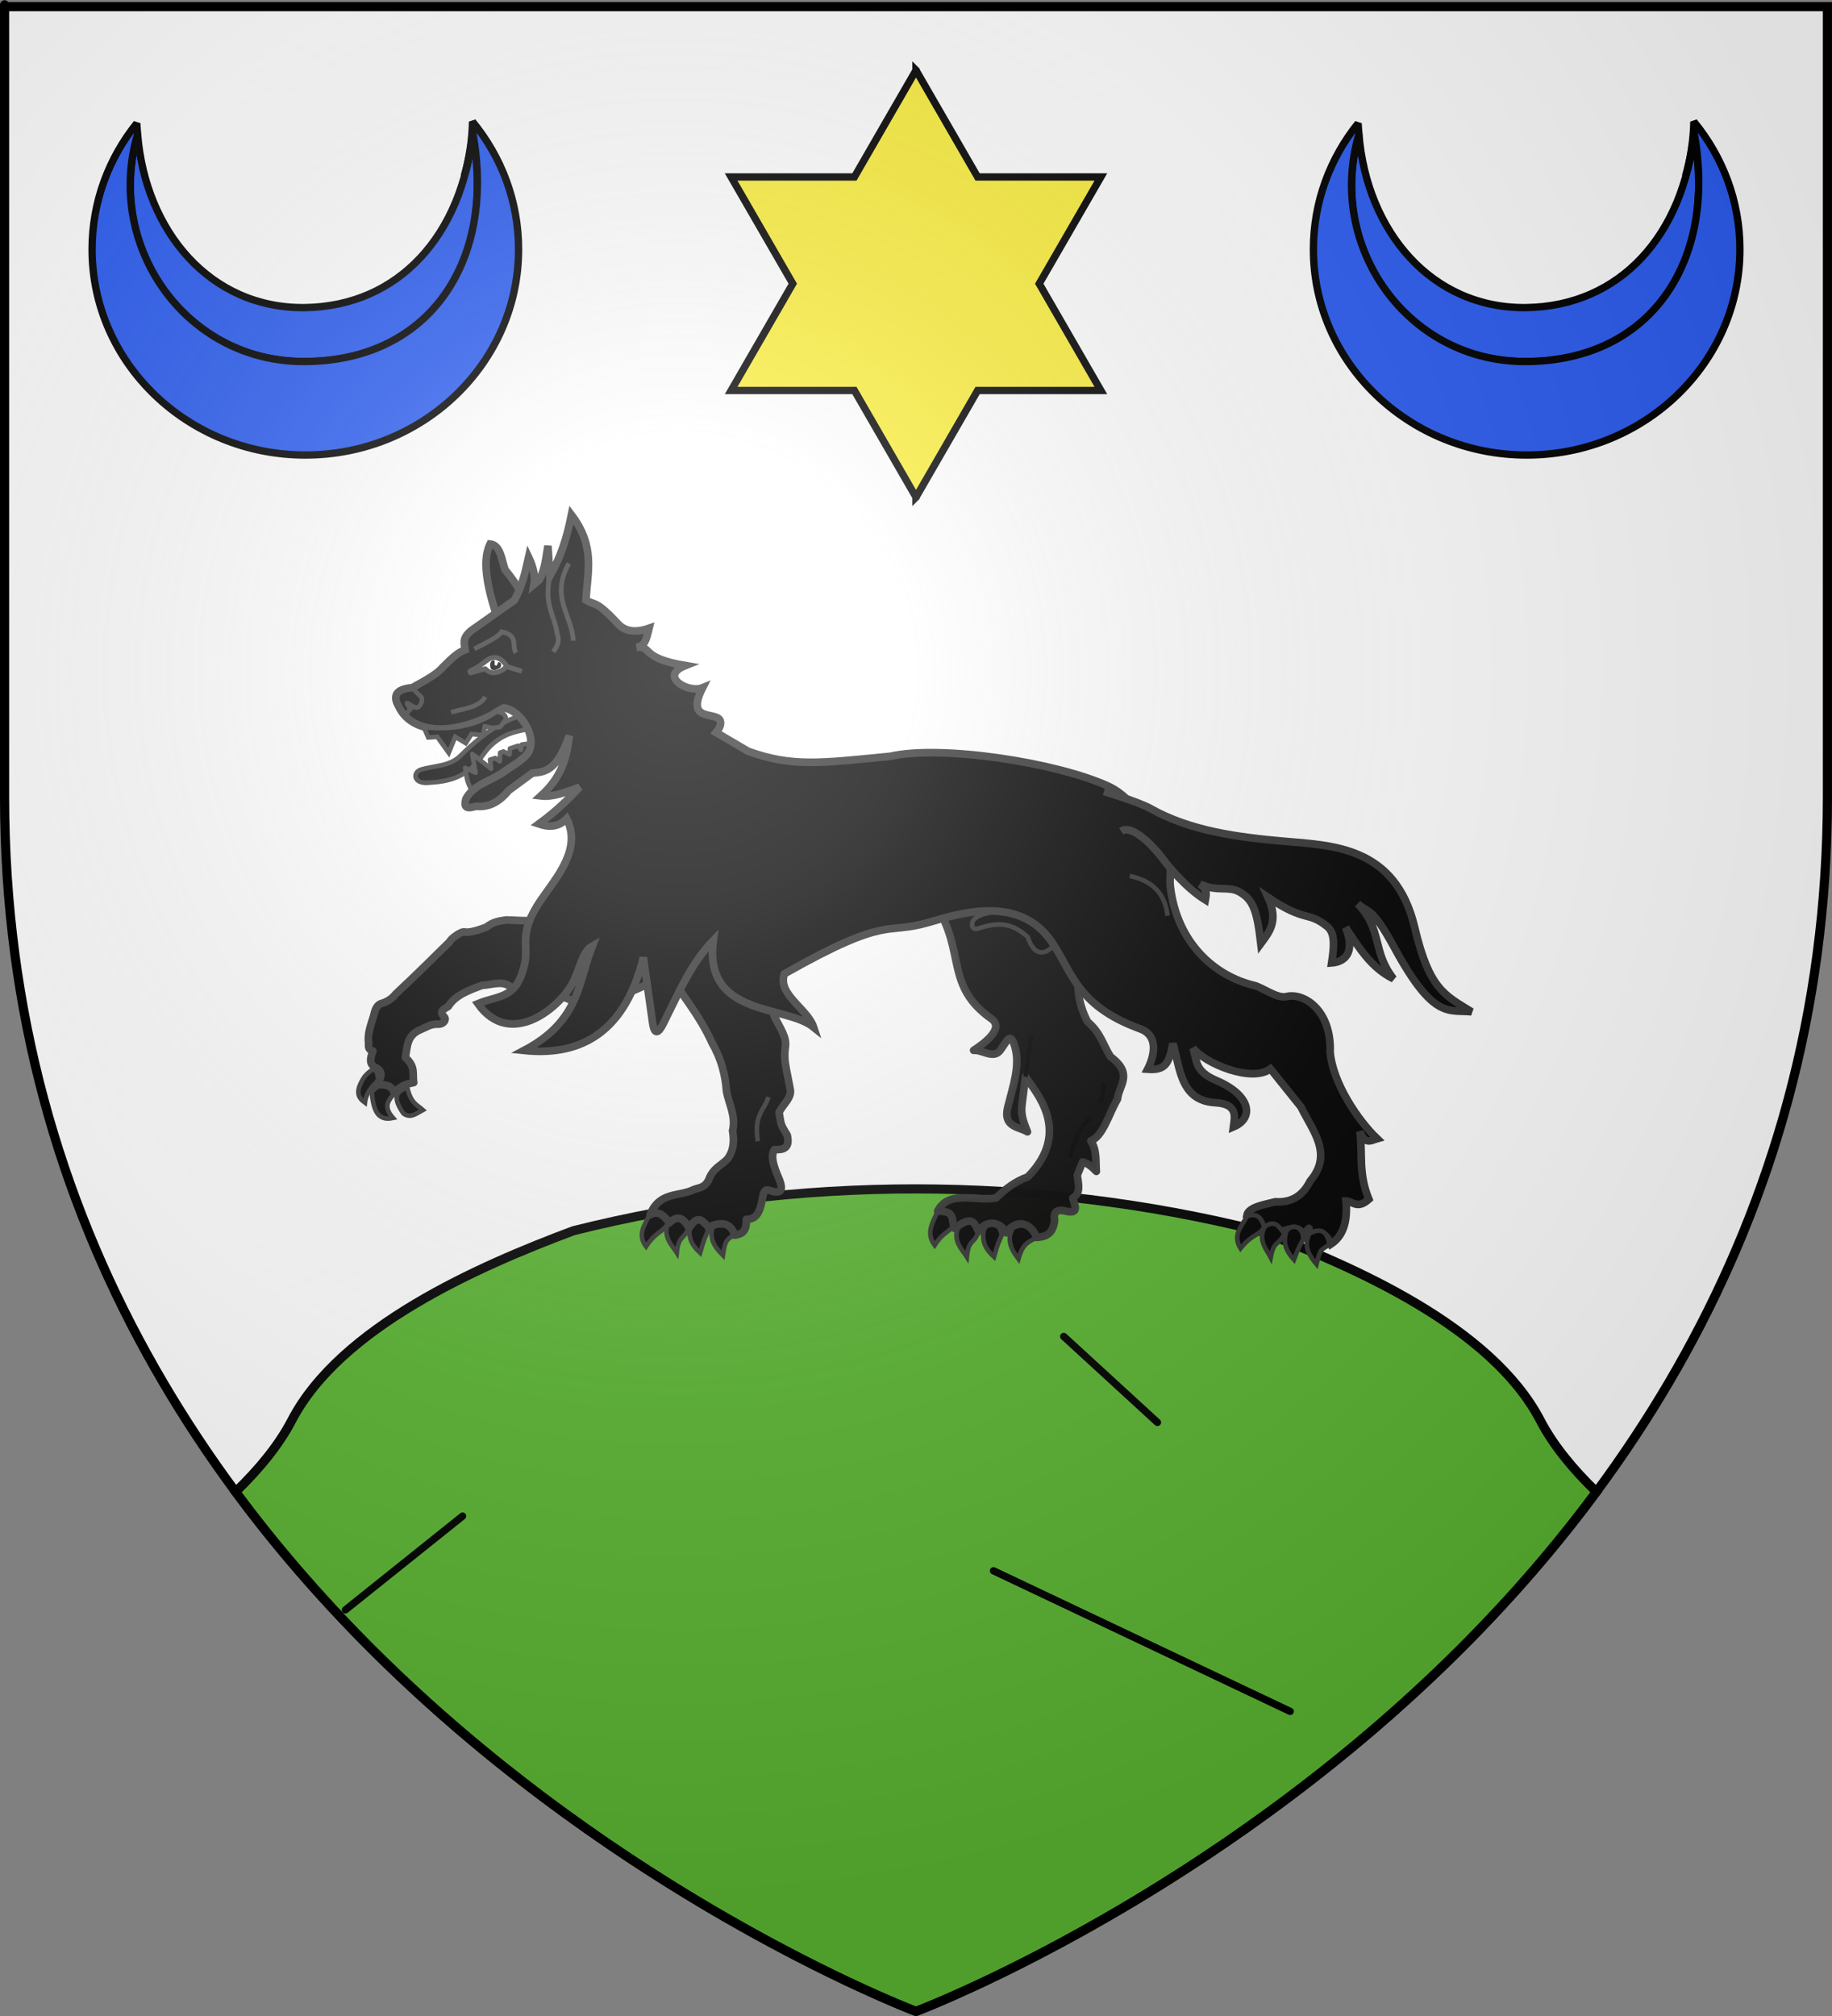<?xml version="1.0" encoding="UTF-8" standalone="no"?>
<svg
   xmlns:dc="http://purl.org/dc/elements/1.1/"
   xmlns:cc="http://creativecommons.org/ns#"
   xmlns:rdf="http://www.w3.org/1999/02/22-rdf-syntax-ns#"
   xmlns:svg="http://www.w3.org/2000/svg"
   xmlns="http://www.w3.org/2000/svg"
   xmlns:xlink="http://www.w3.org/1999/xlink"
   xmlns:sodipodi="http://sodipodi.sourceforge.net/DTD/sodipodi-0.dtd"
   xmlns:inkscape="http://www.inkscape.org/namespaces/inkscape"
   height="660"
   width="600"
   version="1.0"
   id="svg2"
   sodipodi:version="0.32"
   inkscape:version="0.46"
   sodipodi:docname="Blason_ville_fr_Loudenvielle_A(65).svg"
   sodipodi:docbase="D:\Mes documents\Renaud-Notre Lapin"
   inkscape:export-filename="/Users/olivier/Desktop/Blason Rouge/Blason_Vide_3D.png"
   inkscape:export-xdpi="144"
   inkscape:export-ydpi="144"
   inkscape:output_extension="org.inkscape.output.svg.inkscape">
  <rect width="100%" height="100%" fill="#808080" stroke="none"/>
  <sodipodi:namedview
     inkscape:window-height="975"
     inkscape:window-width="1280"
     inkscape:pageshadow="2"
     inkscape:pageopacity="0.0"
     guidetolerance="10.0"
     gridtolerance="10.0"
     objecttolerance="10.0"
     borderopacity="1.0"
     bordercolor="#666666"
     pagecolor="#ffffff"
     id="base"
     showgrid="false"
     height="660px"
     inkscape:zoom="1.1590904"
     inkscape:cx="300.00013"
     inkscape:cy="330.00014"
     inkscape:window-x="-4"
     inkscape:window-y="-4"
     inkscape:current-layer="layer3"
     inkscape:object-nodes="true" />
  <desc
     id="desc4">Flag of Canton of Valais (Wallis)</desc>
  <defs
     id="defs6">
    <linearGradient
       id="linearGradient2893">
      <stop
         style="stop-color:white;stop-opacity:0.314;"
         offset="0"
         id="stop2895" />
      <stop
         id="stop2897"
         offset="0.19"
         style="stop-color:white;stop-opacity:0.251;" />
      <stop
         style="stop-color:#6b6b6b;stop-opacity:0.125;"
         offset="0.6"
         id="stop2901" />
      <stop
         style="stop-color:black;stop-opacity:0.125;"
         offset="1"
         id="stop2899" />
    </linearGradient>
    <radialGradient
       inkscape:collect="always"
       xlink:href="#linearGradient2893"
       id="radialGradient3163"
       gradientUnits="userSpaceOnUse"
       gradientTransform="matrix(1.353,0,0,1.349,-77.629,-85.747)"
       cx="221.445"
       cy="226.331"
       fx="221.445"
       fy="226.331"
       r="300" />
    <g
       id="s-4">
      <g
         id="c-6">
        <path
           transform="matrix(0.951,0.309,-0.309,0.951,0,-1)"
           d="M 0,0 L 0,1 L 0.5,1 L 0,0 z"
           id="t-0" />
        <use
           height="540"
           width="810"
           y="0"
           x="0"
           id="use2144-7"
           transform="scale(-1,1)"
           xlink:href="#t-0" />
      </g>
      <g
         id="a-1">
        <use
           height="540"
           width="810"
           y="0"
           x="0"
           id="use2147-7"
           transform="matrix(0.309,0.951,-0.951,0.309,0,0)"
           xlink:href="#c-6" />
        <use
           height="540"
           width="810"
           y="0"
           x="0"
           id="use2149-7"
           transform="matrix(-0.809,0.588,-0.588,-0.809,0,0)"
           xlink:href="#c-6" />
      </g>
      <use
         height="540"
         width="810"
         y="0"
         x="0"
         id="use2151-7"
         transform="scale(-1,1)"
         xlink:href="#a-1" />
    </g>
    <g
       id="f">
      <rect
         id="rect1964"
         style="fill:#28166f"
         y="-30"
         x="-50"
         height="60"
         width="100" />
      <g
         id="g1966"
         style="fill:#ffffff"
         transform="translate(0,-20)">
        <path
           id="path1968"
           d="M -1.212,27.818 C -1.212,22.175 -2.091,20.471 -4.542,13.98 C -5.709,10.888 -5.024,7.103 -2.858,3.601 C -2.082,2.346 -1.114,1.214 0,0 C 1.114,1.214 2.082,2.346 2.858,3.601 C 5.024,7.103 5.709,10.888 4.542,13.98 C 2.091,20.471 1.212,22.175 1.212,27.818 L -1.212,27.818 z" />
        <path
           id="rwi"
           d="M 2.922,27.672 C 2.922,21.721 5.239,17.829 8.501,16.66 C 9.949,16.141 11.808,16.387 13.519,18.107 C 15.638,20.236 16.255,26.1 10.036,27.228 C 10.694,26.272 10.655,24.147 9.322,23.441 C 8.331,22.916 7.209,23.188 6.646,23.564 C 5.822,24.116 4.917,25.67 4.967,27.672 L 2.922,27.672 z" />
        <path
           id="path1971"
           d="M 1.777,30.183 C 1.79,32.191 2.795,33.518 4.516,34.257 C 4.295,34.955 3.257,36.378 1.831,36.281 C 1.55,37.787 1.282,38.632 0,40 C -1.282,38.632 -1.55,37.787 -1.831,36.281 C -3.257,36.378 -4.295,34.955 -4.516,34.257 C -2.795,33.518 -1.79,32.191 -1.777,30.183 L 1.777,30.183 z" />
        <use
           xlink:href="#rwi"
           height="400"
           width="800"
           y="0"
           x="0"
           id="use1973"
           transform="scale(-1,1)" />
        <rect
           id="rect1975"
           y="27.331"
           x="-7.923"
           height="3.218"
           width="15.846" />
      </g>
    </g>
    <g
       id="s">
      <g
         id="c">
        <path
           transform="matrix(0.951,0.309,-0.309,0.951,0,-1)"
           d="M 0,0 L 0,1 L 0.5,1 L 0,0 z"
           id="t" />
        <use
           height="540"
           width="810"
           y="0"
           x="0"
           id="use2144"
           transform="scale(-1,1)"
           xlink:href="#t" />
      </g>
      <g
         id="a">
        <use
           height="540"
           width="810"
           y="0"
           x="0"
           id="use2147"
           transform="matrix(0.309,0.951,-0.951,0.309,0,0)"
           xlink:href="#c" />
        <use
           height="540"
           width="810"
           y="0"
           x="0"
           id="use2149"
           transform="matrix(-0.809,0.588,-0.588,-0.809,0,0)"
           xlink:href="#c" />
      </g>
      <use
         height="540"
         width="810"
         y="0"
         x="0"
         id="use2151"
         transform="scale(-1,1)"
         xlink:href="#a" />
    </g>
  </defs>
  <g
     inkscape:groupmode="layer"
     id="layer3"
     inkscape:label="Fond écu"
     style="display:inline">
    <path
       id="path2855"
       style="fill:#ffffff;fill-opacity:1;fill-rule:evenodd;stroke:none;stroke-width:1px;stroke-linecap:butt;stroke-linejoin:miter;stroke-opacity:1"
       d="M 300,658.5 C 300,658.5 598.5,546.18 598.5,260.728 C 598.5,-24.723 598.5,2.176 598.5,2.176 L 1.5,2.176 L 1.5,260.728 C 1.5,546.18 300,658.5 300,658.5 z"
       sodipodi:nodetypes="cccccc" />
    <g
       id="g3714"
       transform="translate(212.95,-619.159)" />
    <g
       id="layer9"
       inkscape:label="Fond d'écu"
       transform="translate(212.95,-619.159)">
      <g
         transform="matrix(2,0,0,2,-732.892,-1853.188)"
         inkscape:label="Meubles"
         id="g2807" />
      <g
         transform="matrix(2,0,0,2,1696.976,-413.55)"
         inkscape:label="Meubles"
         id="g4626" />
      <g
         id="g5271"
         inkscape:label="Meubles"
         transform="matrix(2,0,0,2,-732.892,-453.188)" />
      <g
         id="g5273"
         inkscape:label="Reflet final"
         transform="matrix(2,0,0,2,-732.892,-453.188)" />
      <g
         id="g5275"
         inkscape:label="Contour final"
         transform="matrix(2,0,0,2,-732.892,-453.188)" />
    </g>
    <g
       id="layer6"
       inkscape:label="Reflet final"
       transform="translate(212.95,-619.159)" />
    <g
       id="layer5"
       inkscape:label="Contour final"
       transform="translate(212.95,-619.159)" />
    <path
       style="opacity:1;fill:#5ab532;fill-opacity:1;stroke:#000000;stroke-width:3;stroke-linecap:round;stroke-linejoin:miter;stroke-miterlimit:4;stroke-dasharray:none;stroke-opacity:1"
       d="M 299.969 389.219 C 262.128 389.202 224.319 393.748 187.844 402.906 C 156.573 414.583 111.5 434.402 95.531 465.031 C 91.207 473.326 84.6 481.228 77.156 488.406 C 165.589 607.921 300 658.5 300 658.5 C 300 658.5 434.411 607.921 522.844 488.406 C 515.39 481.224 508.796 473.332 504.469 465.031 C 488.5 434.402 443.427 414.583 412.156 402.906 C 375.68 393.814 337.809 389.235 299.969 389.219 z "
       id="path13434" />
    <path
       style="opacity:1;fill:none;fill-opacity:1;stroke:#000000;stroke-width:2.4;stroke-linecap:round;stroke-linejoin:miter;stroke-miterlimit:4;stroke-dasharray:none;stroke-opacity:1"
       d="M 113.141,527.034 L 151.496,496.349"
       id="path14920" />
    <path
       style="opacity:1;fill:none;fill-opacity:1;stroke:#000000;stroke-width:2.4;stroke-linecap:round;stroke-linejoin:miter;stroke-miterlimit:4;stroke-dasharray:none;stroke-opacity:1"
       d="M 325.375,514.248 L 422.543,560.275"
       id="path14922" />
    <path
       style="opacity:1;fill:none;fill-opacity:1;stroke:#000000;stroke-width:2.4;stroke-linecap:round;stroke-linejoin:miter;stroke-miterlimit:4;stroke-dasharray:none;stroke-opacity:1"
       d="M 379.073,465.665 L 348.389,437.537"
       id="path14924" />
  </g>
  <g
     inkscape:groupmode="layer"
     id="layer4"
     inkscape:label="Meubles">
    <path
       sodipodi:nodetypes="cssssscc"
       id="path5032"
       d="M 177.316,232.778 C 167.696,233.98 159.845,238.426 150.75,247.472 C 147.273,250.93 141.976,250.679 137.83,251.972 C 135.215,252.787 135.293,256.532 139.98,256.269 C 146.691,255.893 152.76,254.883 158.274,247.047 C 161.481,242.491 165.555,240.306 169.853,239.355 L 181.151,236.855 L 177.316,232.778 z"
       style="fill:#000000;fill-opacity:1;stroke:#313131;stroke-width:1.5;stroke-linejoin:round;stroke-miterlimit:4;stroke-dasharray:none;stroke-opacity:1;display:inline" />
    <path
       style="fill:#000000;fill-opacity:1;stroke:#313131;stroke-width:2.5;stroke-miterlimit:4;stroke-dasharray:none;stroke-opacity:1"
       d="M 171.623,195.244 C 169.532,192.198 167.845,189.407 165.417,186.536 C 164.327,183.463 163.974,178.439 160.508,178.1 C 157.512,184.149 160.058,193.991 163.578,204.501 L 171.623,195.244 z"
       id="path4928"
       sodipodi:nodetypes="ccccc" />
    <path
       style="fill:#000000;fill-opacity:1;stroke:#313131;stroke-width:1.5;stroke-miterlimit:4;stroke-dasharray:none;stroke-opacity:1"
       d="M 307.09,396.532 C 305.723,399.903 303.004,403.461 306.104,407.672 C 309.609,402.431 311.334,403.471 312.885,400.411 C 311.745,397.059 309.99,394.987 307.09,396.532 z"
       id="path4719"
       sodipodi:nodetypes="cccc" />
    <path
       style="fill:#000000;fill-opacity:1;stroke:#313131;stroke-width:1.5;stroke-miterlimit:4;stroke-dasharray:none;stroke-opacity:1"
       d="M 314.05,401.451 C 311.584,406.008 315.42,409.435 316.662,411.454 C 317.288,405.42 318.983,407.588 320.502,403.171 C 319.556,399.827 317.517,398.743 314.05,401.451 z"
       id="path4721"
       sodipodi:nodetypes="cccc" />
    <path
       style="fill:#000000;fill-opacity:1;stroke:#313131;stroke-width:1.5;stroke-miterlimit:4;stroke-dasharray:none;stroke-opacity:1"
       d="M 322.255,402.576 C 321.491,406.171 322.582,408.786 325.542,411.472 C 327.044,406.25 326.891,407.229 328.017,404.49 C 327.588,399.744 323.361,399.899 322.255,402.576 z"
       id="path4723"
       sodipodi:nodetypes="cccc" />
    <path
       style="fill:#000000;fill-opacity:1;stroke:#313131;stroke-width:1.5;stroke-miterlimit:4;stroke-dasharray:none;stroke-opacity:1"
       d="M 331.747,401.97 C 329.398,406.089 331.465,409.368 333.551,412.14 C 335.064,406.873 336.754,406.764 339.461,405.114 C 338.674,398.943 333.954,401.073 331.747,401.97 L 331.747,401.97 z"
       id="path4725"
       sodipodi:nodetypes="ccccc" />
    <path
       sodipodi:nodetypes="cscssscscccccccccsccccccccccc"
       id="path4980"
       d="M 306.677,296.654 C 316.209,311.656 309.502,322.807 324.658,333.486 C 329.235,336.711 321.919,341.889 318.87,343.862 C 321.653,343.588 325.32,346.784 327.532,343.925 C 329.825,340.961 330.923,337.228 332.457,342.925 C 334.126,349.128 331.754,355.607 330.063,362.432 C 328.414,369.083 333.69,368.808 336.496,370.532 C 335.395,367.71 334.258,365.177 334.706,361.65 L 335.867,352.518 C 338.891,357.186 351.434,370.3 336.574,385.328 C 332.648,386.661 329.338,389.179 326.268,392.163 C 319.807,393.479 310.685,389.318 307.09,396.532 C 313.482,396.322 311.278,399.951 312.686,402.191 C 319.132,396.997 319.329,401.438 320.502,403.171 C 323.129,398.806 328.018,400.335 329.581,403.609 C 332.918,398.59 337.944,400.593 339.461,405.114 C 342.432,404.948 344.977,404.026 345.411,399.356 C 344.863,396.501 346.502,395.894 348.825,396.462 C 353.643,397.641 352.051,394.725 351.312,392.213 C 354.017,390.793 353.255,387.701 352.81,384.761 L 354.565,380.404 C 356.042,380.757 357.545,381.868 359.066,383.484 C 358.782,380.411 359.346,376.517 357.249,373.507 C 361.254,371.999 363.175,364.628 365.996,359.79 C 366.383,355.368 371.391,351.663 363.757,345.994 C 361.236,342.159 360.629,338.258 356.176,334.49 C 350.617,323.642 354.18,317.009 354.065,307.486 L 334.877,286.42 L 306.677,296.654 z"
       style="opacity:0.98;fill:#000000;fill-opacity:1;stroke:#313131;stroke-width:2.5;stroke-linejoin:round;stroke-miterlimit:4;stroke-dasharray:none;stroke-opacity:1" />
    <path
       id="path4982"
       d="M 335.867,352.518 L 337.815,339.095"
       style="opacity:0.98;fill:none;fill-opacity:1;stroke:#000000;stroke-width:1.427;stroke-linejoin:round;stroke-miterlimit:4;stroke-dasharray:none;stroke-opacity:1" />
    <path
       sodipodi:nodetypes="cc"
       id="path4984"
       d="M 350.483,379.003 C 351.826,373.809 353.45,368.891 357.248,366.108"
       style="opacity:0.98;fill:none;fill-opacity:1;stroke:#000000;stroke-width:1.427;stroke-linejoin:round;stroke-miterlimit:4;stroke-dasharray:none;stroke-opacity:1" />
    <path
       sodipodi:nodetypes="cc"
       id="path4986"
       d="M 360.08,361.103 C 361.218,358.675 361.885,356.364 361.049,354.423"
       style="opacity:0.98;fill:none;fill-opacity:1;stroke:#000000;stroke-width:1.427;stroke-linejoin:round;stroke-miterlimit:4;stroke-dasharray:none;stroke-opacity:1" />
    <path
       sodipodi:nodetypes="csccscc"
       id="path3465"
       d="M 333.33,297.741 C 327.298,298.276 321.384,298.654 319.079,300.904 C 317.905,302.051 318.177,304.563 320.074,304.045 C 327.645,301.581 331.596,302.379 336.58,306.732 C 338.75,313.34 342.157,312.092 344.015,310.591 C 346.691,308.43 345.593,306.288 348.152,304.35 L 333.33,297.741 L 333.33,297.741 z"
       style="fill:#000000;fill-opacity:1;stroke:#313131;stroke-width:1.5;stroke-miterlimit:4;stroke-dasharray:none;stroke-opacity:1" />
    <path
       style="fill:#000000;fill-opacity:1;stroke:#313131;stroke-width:1.5;stroke-miterlimit:4;stroke-dasharray:none;stroke-opacity:1;display:inline"
       d="M 119.415,352.435 C 115.959,357.603 117.474,359.477 119.528,360.995 C 119.991,357.473 121.921,355.46 124.052,353.651 C 123.291,351.791 123.804,347.568 119.415,352.435 L 119.415,352.435 z"
       id="path4775"
       sodipodi:nodetypes="cccc" />
    <path
       style="fill:#000000;fill-opacity:1;stroke:#313131;stroke-width:1.5;stroke-miterlimit:4;stroke-dasharray:none;stroke-opacity:1;display:inline"
       d="M 121.728,357.528 C 122.261,362.636 123.222,367.203 128.721,366.013 C 125.146,361.937 127.57,360.041 129.191,357.853 C 126.402,353.175 124.044,355.036 121.728,357.528 z"
       id="path4779"
       sodipodi:nodetypes="cccc" />
    <path
       style="fill:#000000;fill-opacity:1;stroke:#313131;stroke-width:1.5;stroke-miterlimit:4;stroke-dasharray:none;stroke-opacity:1;display:inline"
       d="M 132.113,364.524 C 134.429,366.236 136.281,364.589 138.496,363.388 C 136.629,361.685 134.504,361.263 133.374,355.891 C 130.868,357.273 127.733,358.202 132.113,364.524 z"
       id="path4781"
       sodipodi:nodetypes="cccc" />
    <path
       sodipodi:nodetypes="ccccssscccccccccscccccccc"
       id="path5020"
       d="M 123.48,355.154 C 126.122,354.9 128.339,355.312 129.191,357.853 C 131.243,355.211 133.374,354.869 135.502,354.409 C 134.992,351.724 136.267,349.244 132.744,346.213 C 133.437,342.801 133.113,338.991 137.678,337.098 C 139.842,336.201 140.987,335.226 143.431,335.291 C 145.412,335.343 146.274,333.735 145.511,332.942 C 143.918,331.284 144.734,330.713 146.833,329.462 C 149.186,325.703 153.602,324.221 157.868,322.573 C 161.271,322.506 164.861,320.579 167.947,323.684 C 175.916,322.204 181.645,325.294 187.704,327.71 C 202.584,329.004 212.569,321.454 223.915,316.365 L 220.304,296.523 L 178.074,300.757 C 173.856,301.842 169.896,301.258 165.856,301.184 C 163.683,301.486 161.506,301.722 159.383,303.479 C 159.383,303.479 154.246,305.583 152.232,305.109 C 150.889,304.793 147.297,307.67 147.318,308.27 C 141.41,313.987 138.371,317.212 129.569,325.445 C 128.662,326.626 127.391,327.63 125.52,328.345 C 122.697,328.893 122.794,331.667 121.995,333.757 C 121.238,336.249 120.339,338.686 120.741,341.619 C 120.504,343.399 121.257,343.837 122.138,344.099 C 121.297,346.264 120.824,348.285 122.759,349.366 C 126.125,350.838 124.404,353.054 123.48,355.154 z"
       style="fill:#000000;fill-opacity:1;stroke:#313131;stroke-width:2.5;stroke-linejoin:round;stroke-miterlimit:4;stroke-dasharray:none;stroke-opacity:1" />
    <path
       sodipodi:nodetypes="ccccccccccccccccccc"
       id="path5035"
       d="M 154.777,259.094 C 152.59,255.865 152.915,253.848 152.332,251.393 L 155.761,252.991 L 154.676,246.845 L 160.828,251.668 L 160.506,248.702 L 162.229,248.184 L 163.681,249.278 L 163.799,246.411 L 164.874,246.03 L 166.865,246.991 L 167.015,245.039 L 169.703,244.144 L 170.621,245.486 L 170.887,243.759 L 174.026,243.306 L 174.995,246.135 L 159.003,258.603 L 154.777,259.094 z"
       style="fill:#000000;fill-opacity:1;stroke:#313131;stroke-width:1.5;stroke-linejoin:round;stroke-miterlimit:4;stroke-dasharray:none;stroke-opacity:1" />
    <g
       transform="matrix(1.38,-0.176,0.172,1.453,-397.837,-210.855)"
       id="g5014"
       style="fill:#000000;stroke:#313131;stroke-opacity:1;stroke-width:1.051">
      <path
         style="fill:#000000;fill-opacity:1;stroke:#313131;stroke-width:1.051;stroke-miterlimit:4;stroke-dasharray:none;stroke-opacity:1"
         d="M 384.479,465.245 C 383.219,467.412 380.874,469.214 382.731,472.336 C 385.675,469.086 387.11,469.737 388.476,467.797 C 387.945,465.426 386.68,464.448 384.479,465.245 z"
         id="path5006"
         sodipodi:nodetypes="cccc" />
      <path
         style="fill:#000000;fill-opacity:1;stroke:#313131;stroke-width:1.051;stroke-miterlimit:4;stroke-dasharray:none;stroke-opacity:1"
         d="M 388.75,467.575 C 386.605,470.451 389.054,473.105 389.77,474.581 C 390.726,470.545 391.753,472.161 393.21,469.298 C 392.022,468.205 391.453,466.039 388.75,467.575 z"
         id="path5008"
         sodipodi:nodetypes="cccc" />
      <path
         style="fill:#000000;fill-opacity:1;stroke:#313131;stroke-width:1.051;stroke-miterlimit:4;stroke-dasharray:none;stroke-opacity:1"
         d="M 393.621,468.965 C 392.772,471.336 393.33,473.202 395.215,475.279 C 396.729,471.869 396.537,472.519 397.571,470.76 C 397.667,467.506 394.637,467.246 393.621,468.965 z"
         id="path5010"
         sodipodi:nodetypes="cccc" />
      <path
         style="fill:#000000;fill-opacity:1;stroke:#313131;stroke-width:1.051;stroke-miterlimit:4;stroke-dasharray:none;stroke-opacity:1"
         d="M 399.079,469.539 C 397.435,472.384 398.955,474.595 400.484,476.46 C 401.516,472.842 401.768,473.321 403.696,472.156 C 403.064,467.953 400.656,468.896 399.079,469.539 z"
         id="path5012"
         sodipodi:nodetypes="cccc" />
    </g>
    <path
       sodipodi:nodetypes="cccccccccccccsssccssssssccc"
       id="path5037"
       d="M 216.693,315.565 C 222.239,324.216 229.079,332.127 233.267,341.555 C 236.289,346.793 237.578,352.093 237.955,357.424 C 238.82,361.632 241.074,365.546 239.924,370.181 C 240.46,373.378 240.397,376.506 238.287,379.399 C 236.245,381.576 233.517,382.432 232.209,386.025 C 230.916,388.878 229.049,388.778 227.322,389.402 C 222.421,391.9 215.945,389.969 212.908,397.713 C 215.62,396.116 217.476,397.973 219.204,400.348 C 221.849,397.712 223.937,398.693 225.656,402.068 C 228.797,397.063 230.243,400.11 232.106,401.744 C 234.845,400.426 239.154,399.366 240.622,404.378 C 242.738,404.034 244.667,403.386 244.413,399.201 C 248.491,399.223 249.07,395.548 249.818,391.823 C 250.069,390.575 250.33,389.188 251.919,389.688 C 254.167,390.394 257.435,391.305 255.043,385.685 C 253.513,382.09 252.226,378.623 253.629,376.344 C 256.317,376.461 258.875,376.139 257.816,371.617 C 257.816,371.617 256.353,369.339 255.957,368.247 C 255.533,367.074 255.162,364.152 255.162,364.152 C 256.356,361.643 259.351,359.437 258.818,356.695 L 257.492,349.87 C 257.035,347.523 256.83,345.463 257.236,342.55 C 257.651,339.574 255.567,336.675 253.866,333.277 C 251.816,329.183 254.658,326.432 255.696,323.365 L 243.261,291.276 L 216.693,315.565 z"
       style="fill:#000000;fill-opacity:1;stroke:#313131;stroke-width:2.5;stroke-linejoin:round;stroke-miterlimit:4;stroke-dasharray:none;stroke-opacity:1" />
    <path
       sodipodi:nodetypes="cccccccccccccccccccccccccsscsccccscccsssccscsccccccccccccccccccccsscscccsccccscc"
       id="path4679"
       d="M 187.157,168.567 C 185.545,176.479 183.794,181.973 180.073,188.637 L 179.466,178.724 C 178.788,182.361 178.646,185.848 176.72,189.762 L 174.903,191.29 C 175.37,188.354 174.546,185.39 173.113,182.379 C 172.102,186.714 171.496,190.738 168.516,196.457 L 154.338,206.429 C 151.104,209.101 152.167,210.809 152.34,212.725 C 149.697,213.681 147.334,216.136 144.973,218.476 C 143.169,220.692 139.096,222.901 134.985,225.143 C 129.919,225.558 128.399,227.608 130.636,231.383 C 134.372,239.196 145.861,241.565 160.661,234.318 C 161.96,233.45 163.472,232.571 165.007,231.74 C 171.149,232.646 176.801,242.709 172.209,247.42 C 169.642,249.868 167.772,250.694 163.853,253.48 C 159.894,255.869 155.004,257.15 152.649,261.425 C 151.585,264.676 153.263,264.766 155.782,263.971 C 159.186,264.225 162.699,263.53 166.604,258.786 L 174.322,253.115 C 178.274,252.643 182.25,252.806 186.462,240.833 C 185.639,247.448 184.339,254.085 177.148,260.57 C 180.977,261.048 185.416,259.338 189.835,257.7 C 186.279,261.441 182.666,265.214 176.468,269.75 C 179.72,270.86 182.811,270.861 185.586,268.058 C 190.665,277.952 182.123,287.412 177.205,294.583 C 169.556,305.735 173.274,309.189 171.808,315.648 C 169.188,327.196 163.685,325.667 156.516,328.588 C 167.194,343.676 184.032,329.494 187.957,320.99 C 190.143,316.251 190.895,311.446 193.957,309.747 C 189.307,321.579 189.97,334.259 171.621,343.901 C 191.494,345.991 205.006,336.714 210.701,313.465 L 213.755,334.922 C 214.518,340.28 216.485,336.618 217.322,334.934 C 223.034,323.452 226.527,315.24 233.601,307.905 C 230.424,333.046 257.302,328.887 266.472,336.285 C 264.512,330.276 254.467,325.463 256.902,318.811 C 291.324,299.353 289.495,306.227 304.242,301.958 C 313.305,299.335 332.589,292.934 343.475,307.043 C 350.983,316.775 351.424,328.826 373.393,336.809 C 379.987,339.205 377.679,346.537 375.856,350.046 C 381.532,350.466 382.814,348.404 384.131,341.653 C 386.507,349.316 386.409,360.354 398.028,360.991 C 405.694,361.412 404.341,365.933 403.959,368.933 C 411.041,365.935 409.418,358.392 398.384,353.745 C 390.885,350.588 392.095,346.886 390.706,343.118 C 394.481,348.025 409.833,354.568 416.082,349.923 L 426.086,362.392 C 429.916,370.295 436.676,377.708 429.107,386.642 C 427.57,389.57 424.68,393.919 417.689,393.45 C 414.425,394.308 408.874,395.1 408.363,397.896 C 411.472,399.499 411.505,399.978 411.937,401.846 L 413.687,400.915 C 413.414,401.242 413.11,401.588 412.809,401.907 C 415.116,401.974 417.953,401.11 418.79,403.804 L 419.68,403.132 C 422.731,402.16 425.755,401.233 426.726,404.397 C 429.124,401.855 428.929,400.887 428.47,404.519 C 431.032,403.199 433.801,402.596 435.917,407.28 C 439.605,404.852 441.476,400.401 440.818,393.192 C 443.037,393.206 444.427,396.063 448.321,392.609 C 444.769,383.978 446.364,377.812 445.372,370.417 C 447.097,374.947 449.072,373.329 451.021,372.783 C 444.866,366.909 436.507,354.622 435.637,344.479 C 436.104,330.551 426.924,324.915 421.344,326.253 C 418.257,327.02 413.559,323.285 410.691,322.597 C 397.809,319.504 385.506,308.732 383.293,290.271 C 382.823,286.349 384.389,284.267 381.509,279.025 C 379.518,275.644 372.497,261.737 362.965,257.377 C 345.814,249.533 308.115,243.832 291.601,247.6 C 268.577,249.85 259.537,251.137 245.051,245.975 L 234.528,239.796 C 235.409,238.737 236.128,237.624 235.974,236.358 C 235.497,232.451 224.063,237.09 230.103,225.163 C 225.457,227.062 215.622,221.42 224.456,217.898 C 209.317,215.372 213.874,211.457 208.503,211.908 C 210.958,211.338 211.457,210.423 212.591,205.677 C 207.857,207.339 204.568,206.571 202.407,204.247 C 194.969,196.247 194.983,198.342 191.915,196.464 C 192.387,187.108 195.08,178.992 187.157,168.567 z"
       style="fill:#000000;fill-opacity:1;stroke:#313131;stroke-width:2.5;stroke-miterlimit:4;stroke-dasharray:none;stroke-opacity:1" />
    <path
       style="fill:#000000;fill-opacity:1;stroke:#313131;stroke-width:2.5;stroke-miterlimit:4;stroke-dasharray:none;stroke-opacity:1"
       d="M 361.564,259.104 C 361.564,259.104 373.072,262.591 376.778,264.694 C 389.721,272.04 405.557,274.109 420.549,275.419 C 436.388,276.803 457.058,277.035 463.335,303.678 C 468.119,323.979 473.165,325.762 481.951,331.244 C 474.518,330.448 469.606,334.026 456.803,310.477 C 449.103,296.315 448.255,299.199 444.661,295.854 C 452.947,304.571 449.246,311.315 456.377,320.446 C 449.163,316.849 445.368,310.716 440.703,303.642 C 444.179,312.296 439.992,314.964 436.129,315.244 C 436.946,309.751 437.341,305.407 434.623,303.269 C 428.039,298.093 427.882,302.202 415.325,293.805 C 418.838,301.54 415.732,305.114 412.936,308.905 C 411.718,298.46 410.556,294.482 405.788,291.921 C 402.18,289.983 398.625,292.043 393.042,289.46 C 395.423,291.319 395.157,292.456 394.762,294.61 C 388.807,290.926 383.27,284.468 380.26,280.439 C 378.069,277.508 370.8,269.616 367.202,272.144"
       id="path4669"
       sodipodi:nodetypes="cssscsccccsccsccsc" />
    <path
       style="fill:none;stroke:#000000;stroke-width:1.554;stroke-miterlimit:4;stroke-dasharray:none;stroke-opacity:1"
       d="M 421.092,330.828 C 425.731,331.396 429.153,332.823 428.404,337.192"
       id="path4681"
       sodipodi:nodetypes="cc" />
    <path
       style="fill:none;stroke:#000000;stroke-width:1.554;stroke-miterlimit:4;stroke-dasharray:none;stroke-opacity:1"
       d="M 429.447,346.119 C 433.27,350.497 433.443,357.285 438.016,362.123"
       id="path4683"
       sodipodi:nodetypes="cc" />
    <path
       style="fill:none;stroke:#000000;stroke-width:1.554;stroke-miterlimit:4;stroke-dasharray:none;stroke-opacity:1"
       d="M 414.86,339.958 C 410.578,342.945 400.129,338.726 389.803,334.651"
       id="path4685"
       sodipodi:nodetypes="cc" />
    <path
       style="fill:#000000;fill-opacity:1;stroke:#313131;stroke-width:1.5;stroke-miterlimit:4;stroke-dasharray:none;stroke-opacity:1"
       d="M 408.349,398.252 C 406.707,401.484 403.539,404.234 406.28,408.712 C 410.206,403.814 412.235,404.697 414.034,401.792 C 413.175,398.349 411.367,396.979 408.349,398.252 z"
       id="path4671"
       sodipodi:nodetypes="cccc" />
    <path
       style="fill:#000000;fill-opacity:1;stroke:#313131;stroke-width:1.5;stroke-miterlimit:4;stroke-dasharray:none;stroke-opacity:1"
       d="M 414.404,401.454 C 411.569,405.766 415.108,409.531 416.179,411.655 C 417.302,405.704 418.812,408.017 420.691,403.759 C 418.984,402.217 418.083,399.074 414.404,401.454 z"
       id="path4673"
       sodipodi:nodetypes="cccc" />
    <path
       style="fill:#000000;fill-opacity:1;stroke:#313131;stroke-width:1.5;stroke-miterlimit:4;stroke-dasharray:none;stroke-opacity:1"
       d="M 421.246,403.251 C 420.186,406.761 421.057,409.465 423.784,412.412 C 425.714,407.349 425.48,408.31 426.829,405.686 C 426.795,400.92 422.57,400.687 421.246,403.251 z"
       id="path4675"
       sodipodi:nodetypes="cccc" />
    <path
       style="fill:#000000;fill-opacity:1;stroke:#313131;stroke-width:1.5;stroke-miterlimit:4;stroke-dasharray:none;stroke-opacity:1"
       d="M 428.862,403.826 C 426.722,408.069 428.949,411.23 431.169,413.884 C 432.418,408.54 432.792,409.23 435.413,407.432 C 434.32,401.312 431.022,402.808 428.862,403.826 z"
       id="path4677"
       sodipodi:nodetypes="cccc" />
    <path
       style="fill:none;stroke:#000000;stroke-width:1.554;stroke-miterlimit:4;stroke-dasharray:none;stroke-opacity:1"
       d="M 171.154,224.994 C 181.28,221.812 180.442,231.007 183.613,235.676"
       id="path4930"
       sodipodi:nodetypes="cc" />
    <path
       style="fill:none;stroke:#313131;stroke-width:1.5;stroke-miterlimit:4;stroke-dasharray:none;stroke-opacity:1"
       d="M 147.73,233.182 C 151.806,231.957 156.659,231.757 158.945,228.171"
       id="path4942"
       sodipodi:nodetypes="cc" />
    <path
       style="opacity:0.99;fill:none;fill-opacity:1;stroke:#313131;stroke-width:1.5;stroke-linejoin:round;stroke-miterlimit:4;stroke-dasharray:none;stroke-opacity:1"
       d="M 135.179,224.575 C 135.38,226.08 136.779,226.975 137.922,228.099 C 138.436,228.605 138.203,230.068 137.531,230.958 C 137.064,231.575 136.369,231.883 135.749,231.537 C 134.09,230.612 131.836,228.74 134.462,232.185 L 132.93,233.758"
       id="path3847"
       sodipodi:nodetypes="cssscc" />
    <path
       style="fill:none;fill-opacity:1;stroke:#000000;stroke-width:1.618;stroke-linejoin:round;stroke-miterlimit:4;stroke-dasharray:none;stroke-opacity:1"
       d="M 239.731,250.231 C 245.424,254.696 247.038,259.302 249.268,263.887 C 244.338,261.092 240.655,258.842 234.7,261.852 C 246.021,265.088 247.062,273.082 251.029,279.722 C 248.397,278.73 245.82,277.422 242.963,277.717 C 245.622,281.227 248.042,287.668 248.412,291.258"
       id="path3859"
       sodipodi:nodetypes="cccccc" />
    <path
       sodipodi:nodetypes="cccccccccccccc"
       style="fill:#000000;fill-opacity:1;stroke:#313131;stroke-width:1.5;stroke-miterlimit:4;stroke-dasharray:none;stroke-opacity:1;display:inline"
       d="M 165.736,235.429 L 163.789,237.998 L 161.378,238.306 L 158.794,237.836 L 158.171,240.739 L 154.448,240.293 L 152.538,243.3 L 149.089,241.223 L 146.962,246.45 L 143.204,241.224 L 140.249,241.416 L 138.836,238.116 C 144.739,238.709 154.543,238.782 162.487,233.062 C 164.181,233.023 165.599,233.747 165.736,235.429 z"
       id="path4924" />
    <path
       sodipodi:nodetypes="cc"
       id="path5047"
       d="M 248.213,373.631 C 246.773,365 250.288,363.62 251.687,359.144"
       style="fill:#000000;fill-opacity:1;stroke:#313131;stroke-width:1.5;stroke-linejoin:round;stroke-miterlimit:4;stroke-dasharray:none;stroke-opacity:1" />
    <path
       sodipodi:nodetypes="cc"
       id="path5049"
       d="M 369.995,286.777 C 376.711,288.204 381.495,291.813 382.391,299.812"
       style="fill:none;fill-opacity:1;stroke:#313131;stroke-width:1.5;stroke-linejoin:round;stroke-miterlimit:4;stroke-dasharray:none;stroke-opacity:1" />
    <path
       style="fill:none;stroke:#313131;stroke-width:1.554;stroke-miterlimit:4;stroke-dasharray:none;stroke-opacity:1"
       d="M 180.067,188.65 C 178.098,198.294 181.653,201.278 182.494,207.535 C 183.473,210.187 182.265,211.768 181.21,213.423"
       id="path4934"
       sodipodi:nodetypes="ccc" />
    <path
       style="fill:none;stroke:#313131;stroke-width:1.554;stroke-miterlimit:4;stroke-dasharray:none;stroke-opacity:1"
       d="M 186.307,184.463 C 180.084,195.619 187.45,201.517 187.729,209.735"
       id="path4936"
       sodipodi:nodetypes="cc" />
    <path
       style="fill:none;stroke:#313131;stroke-width:1.554;stroke-miterlimit:4;stroke-dasharray:none;stroke-opacity:1"
       d="M 155.364,212.448 C 157.396,211.253 163.146,208.821 164.314,206.827 C 169.992,207.994 167.448,211.622 169.031,213.699"
       id="path4938"
       sodipodi:nodetypes="ccc" />
    <path
       style="fill:#ffffff;fill-opacity:1;stroke:#313131;stroke-width:1.618;stroke-linejoin:round;stroke-miterlimit:4;stroke-dasharray:none;stroke-opacity:1"
       d="M 153.865,219.753 C 155.588,218.731 155.577,219.2 159.425,216.215 C 161.503,214.604 163.934,214.906 165.924,218.012 C 165.093,219.253 163.815,219.862 162.404,220.158 C 160.951,220.464 159.828,219.89 158.936,218.96 L 154.134,220.271 L 153.865,219.753 z"
       id="path3073"
       sodipodi:nodetypes="cscsccc" />
    <path
       style="fill:#000000;fill-opacity:1;stroke:none;stroke-width:1.5;stroke-linejoin:round;stroke-miterlimit:4;stroke-dasharray:none;stroke-opacity:1"
       d="M 163.205,216.733 C 163.638,216.761 164.024,217.031 164.098,217.433 C 164.258,218.301 163.741,218.677 163.28,218.894 C 162.824,219.109 162.356,219.376 161.821,219.372 C 160.781,219.362 160.606,218.733 160.561,218.136 C 160.517,217.547 160.518,216.913 160.882,216.54 C 161.625,215.779 162.034,216.318 162.016,216.683 L 161.966,217.721 L 162.697,217.939 L 163.205,216.733 z"
       id="path3845"
       sodipodi:nodetypes="cssssssccc" />
    <path
       style="fill:none;fill-opacity:1;stroke:#313131;stroke-width:1.618;stroke-linejoin:round;stroke-miterlimit:4;stroke-dasharray:none;stroke-opacity:1"
       d="M 165.808,218.22 L 170.954,219.742"
       id="path3879"
       sodipodi:nodetypes="cc" />
    <g
       style="fill:#000000;fill-rule:evenodd;stroke:none;display:inline"
       id="use5573"
       transform="matrix(0.95,0,0,0.95,13.519,27.194)">
      <g
         transform="matrix(0.414,0,0,0.433,175.146,-45.591)"
         id="g12054"
         style="stroke:#000000;stroke-width:7.082;stroke-miterlimit:4;stroke-dasharray:none;stroke-opacity:1;display:inline" />
      <g
         transform="translate(-5.252,-14.005)"
         id="g12056">
        <g
           id="g12058"
           transform="translate(0,-1.348)">
          <path
             id="path12060"
             d="M 149.519,52.07 C 149.752,51.45 150.021,50.856 150.238,50.226 C 150.476,49.535 150.645,48.804 150.863,48.101 C 150.46,49.446 149.994,50.766 149.519,52.07 z"
             style="opacity:0.9;fill:#fcef3c;fill-opacity:1;fill-rule:evenodd;stroke:#000000;stroke-width:2;stroke-linejoin:bevel;stroke-miterlimit:4;stroke-dasharray:none;stroke-opacity:1" />
          <path
             sodipodi:nodetypes="czczcc"
             id="path12062"
             d="M 38.456,32.976 C 27.834,70.116 51.737,111.42 96.3,111.32 C 140.863,111.221 161.821,77.695 153.956,32.258 C 150.48,67.531 128.607,92.339 96.05,92.726 C 63.491,93.114 41.152,66.458 38.456,32.976 L 38.456,32.976 z"
             style="opacity:1;fill:#2b5df2;fill-opacity:1;fill-rule:evenodd;stroke:#000000;stroke-width:2.526;stroke-linejoin:bevel;stroke-miterlimit:4;stroke-dasharray:none;stroke-opacity:1" />
          <path
             sodipodi:nodetypes="ccsscsccssscc"
             id="path12064"
             d="M 153.925,28.664 C 153.776,35.212 152.766,41.506 151.05,47.445 C 151.35,46.446 151.698,45.465 151.956,44.445 C 152.453,42.482 152.871,40.478 153.206,38.445 C 153.542,36.412 153.789,34.352 153.956,32.258 C 162.026,75.513 140.101,110.937 96.3,111.32 C 55.106,111.68 27.104,71.433 38.456,32.976 C 38.356,31.73 38.213,30.492 38.175,29.226 C 28.514,41.227 22.769,56.306 22.769,72.664 C 22.769,111.802 55.713,143.539 96.3,143.539 C 136.888,143.539 169.8,111.802 169.8,72.664 C 169.8,56.046 163.866,40.756 153.925,28.664 L 153.925,28.664 z"
             style="opacity:1;fill:#2b5df2;fill-opacity:1;fill-rule:evenodd;stroke:#000000;stroke-width:2.526;stroke-linejoin:bevel;stroke-miterlimit:4;stroke-dasharray:none;stroke-opacity:1" />
        </g>
        <g
           id="g12066"
           transform="translate(-200.451,-20.508)" />
      </g>
    </g>
    <use
       x="0"
       y="0"
       xlink:href="#use5573"
       id="use14757"
       transform="translate(400,0)"
       width="600"
       height="660" />
    <path
       style="display:inline;opacity:1;fill:#fcef3c;fill-opacity:1;stroke:#000000;stroke-width:2.4;stroke-linecap:round;stroke-linejoin:miter;stroke-miterlimit:4;stroke-dasharray:none;stroke-opacity:1"
       d="M 299.984,22.969 L 299.984,23.031 L 279.828,57.938 L 239.453,57.938 L 259.64,92.875 L 239.453,127.844 L 279.828,127.844 L 299.984,162.75 L 299.984,162.812 L 300.015,162.781 L 300.015,162.75 L 320.172,127.844 L 360.547,127.844 L 340.359,92.875 L 360.547,57.938 L 320.172,57.938 L 300.015,23.031 L 300.015,23 L 299.984,22.969 z"
       id="path14901" />
  </g>
  <g
     inkscape:groupmode="layer"
     id="layer2"
     inkscape:label="Reflet final"
     sodipodi:insensitive="true">
    <path
       sodipodi:nodetypes="cccccc"
       d="M 300,658.5 C 300,658.5 598.5,546.18 598.5,260.728 C 598.5,-24.723 598.5,2.176 598.5,2.176 L 1.5,2.176 L 1.5,260.728 C 1.5,546.18 300,658.5 300,658.5 z "
       style="opacity:1;fill:url(#radialGradient3163);fill-opacity:1;fill-rule:evenodd;stroke:none;stroke-width:1px;stroke-linecap:butt;stroke-linejoin:miter;stroke-opacity:1"
       id="path2875"
       inkscape:export-xdpi="144"
       inkscape:export-ydpi="144" />
  </g>
  <g
     inkscape:groupmode="layer"
     id="layer1"
     inkscape:label="Contour final"
     sodipodi:insensitive="true">
    <path
       sodipodi:nodetypes="cccccc"
       d="M 300,658.5 C 300,658.5 1.5,546.18 1.5,260.728 C 1.5,-24.723 1.5,2.176 1.5,2.176 L 598.5,2.176 L 598.5,260.728 C 598.5,546.18 300,658.5 300,658.5 z "
       style="opacity:1;fill:none;fill-opacity:1;fill-rule:evenodd;stroke:#000000;stroke-width:3;stroke-linecap:butt;stroke-linejoin:miter;stroke-miterlimit:4;stroke-dasharray:none;stroke-opacity:1"
       id="path1411"
       inkscape:export-xdpi="144"
       inkscape:export-ydpi="144" />
  </g>
</svg>

